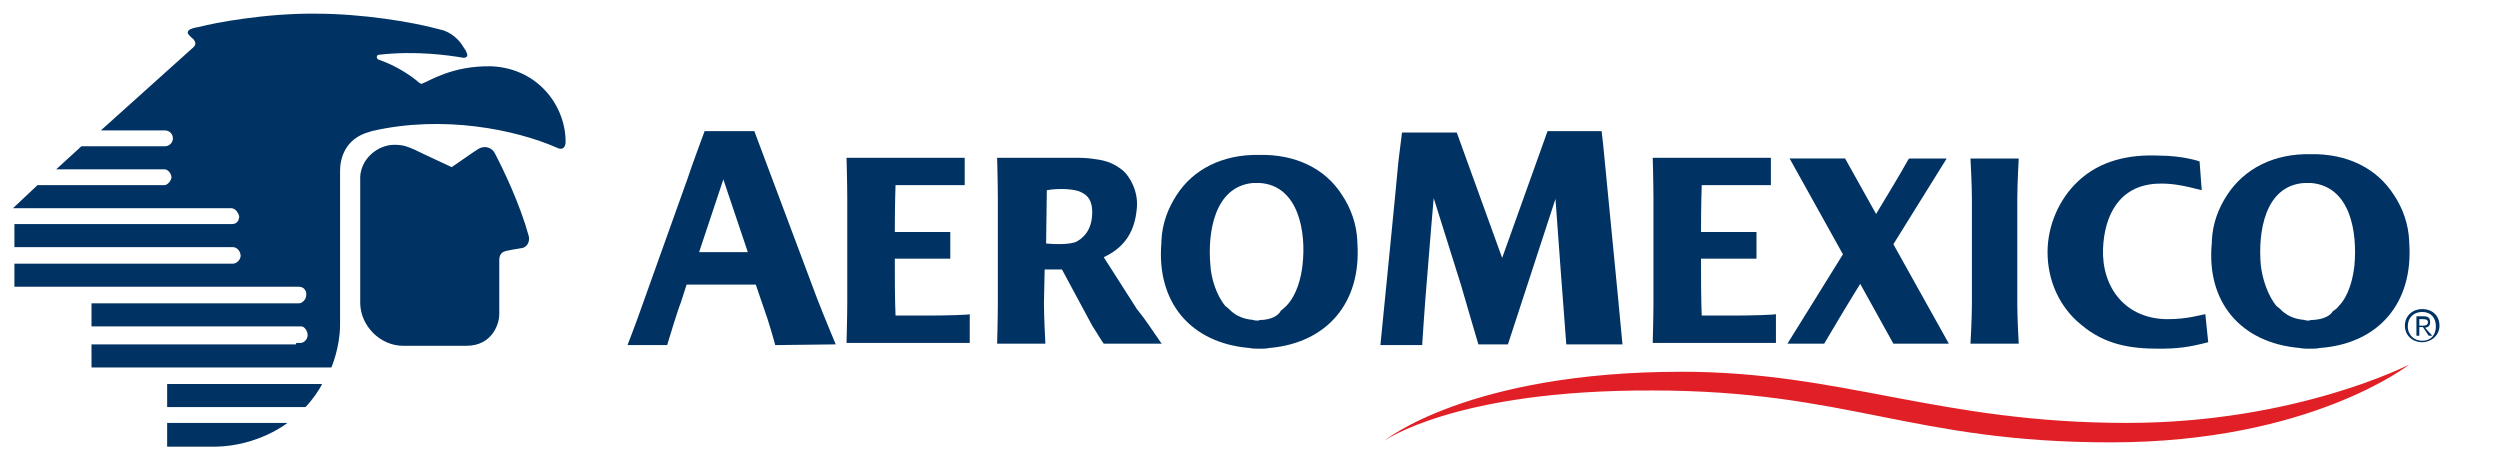 <?xml version="1.0" encoding="utf-8"?>
<svg xmlns="http://www.w3.org/2000/svg" xmlns:xlink="http://www.w3.org/1999/xlink" version="1.1" id="Layer_1" x="0px" y="0px" width="347px" height="64px" viewBox="-324 275 347 64" enable-background="new -324 275 347 64">
<path fill="#003263" d="M12.2,317.9c-1.3,0-2.4,0.9-2.4,2.3s1.1,2.3,2.4,2.3c1.2,0,2.4-0.9,2.4-2.3S13.6,317.9,12.2,317.9&#xA;	L12.2,317.9z M12.2,322.3c-1.1,0-2-0.8-2-2s0.8-2,2-2s1.9,0.8,1.9,2S13.4,322.3,12.2,322.3L12.2,322.3z"/>
<path fill="#003263" d="M12.6,320.5c0.4-0.1,0.7-0.2,0.7-0.8c0-0.6-0.3-0.8-0.9-0.8h-1v2.7h0.4v-1.2h0.5l0.8,1.2h0.5L12.6,320.5&#xA;	L12.6,320.5z M11.8,320.1v-0.8h0.6c0.3,0,0.6,0.1,0.6,0.4c0,0.4-0.3,0.5-0.7,0.5H11.8L11.8,320.1z"/>
<path fill="#003263" d="M-269.1,295.1c1.2,0,2,0.4,2.7,0.7c1.4,0.7,3,1.4,5.1,2.4c0,0,3.3-2.3,3.5-2.4c1.1-0.8,2.2-0.2,2.5,0.5&#xA;	c1.2,2.3,3.5,7.1,4.7,11.5c0.1,0.5,0,1.3-0.8,1.6c-0.5,0.1-1.3,0.2-2.2,0.4c-1.2,0.2-1.1,1.1-1.1,1.7c0,0.8,0,5.5,0,7.2&#xA;	c0,1-0.8,4.3-4.6,4.3c-0.2,0-8.7,0-8.7,0c-3.3,0-5.9-2.8-6-5.8c0-2,0-15.6,0-17.1C-274.2,297.1-271.5,295-269.1,295.1L-269.1,295.1z"/>
<path fill="#003263" d="M-282.9,322.8h-28.4v3.2h33.3c0,0,1.2-2.8,1.2-5.9c0-0.2,0-21.4,0-21.4c0-1.7,0.7-4.5,4.1-5.4&#xA;	c0.1,0,0.2-0.1,0.3-0.1c9.9-2.3,20-0.2,25.7,2.3c1,0.5,1.2-0.4,1.2-0.7c0.1-4.8-3.6-10.3-10.3-10.6c-5.4-0.1-8.5,2-9.6,2.4&#xA;	c-0.1,0.1-0.2,0-0.4-0.1c-1-0.9-3.2-2.4-5.6-3.2c-0.4-0.1-0.4-0.7,0-0.7c5.2-0.6,9.8,0.1,11.6,0.4c0.5,0.1,0.8-0.2,0.6-0.6&#xA;	c-0.1-0.3-0.2-0.5-0.5-0.9c-0.5-0.9-1.7-2.1-3.2-2.4c-4-1.1-11-2.2-17.2-2.2c-6.9-0.1-14.3,1.3-16.1,1.8c-0.5,0.1-1.1,0.2-1.2,0.3&#xA;	c-0.5,0.1-0.7,0.6-0.4,0.8c0.1,0.2,0.5,0.5,0.7,0.7c0.2,0.3,0.4,0.7-0.1,1.1l-12.8,11.5h8.8h0.1c0.6,0,1.1,0.5,1.1,1.1&#xA;	c0,0.6-0.5,1.1-1.1,1.1h-0.1h-11.5l-3.5,3.2h14.9h0.1c0.6,0,1,0.7,1,1.1s-0.5,1.1-1,1.1h-0.1h-17.5l-3.4,3.2h30.2h0.1&#xA;	c0.6,0,1,0.7,1.1,1.1c0,0.7-0.4,1.1-1,1.1h-0.1H-322v3.2h30.2h0.1c0.7,0,1.1,0.7,1.1,1.2c0,0.5-0.5,1.1-1.1,1.1h-0.1H-322v3.2h39.4&#xA;	h0.1c0.7,0,1.1,0.6,1,1.2c0,0.5-0.5,1.1-1,1.1h-0.1h-28.7v3.2h28.4h0.7c0.5,0,0.9,0.7,0.9,1.2c0,0.6-0.5,1.1-1,1.1h-0.6V322.8z"/>
<path fill="#003263" d="M-300.8,333.7v3.3c0,0,4.3,0,6.7,0c6-0.1,10-3.3,10-3.3H-300.8L-300.8,333.7z"/>
<path fill="#003263" d="M-300.8,328.3v3.2h19.2c0.9-0.9,2-2.5,2.3-3.2H-300.8L-300.8,328.3z"/>
<path fill="#003263" d="M10.4,308.7c0-0.1,0-0.1,0-0.2c-0.1-2.4-0.9-4.6-2.1-6.4c-2.4-3.8-6.6-5.8-11.6-5.7c-5.1-0.1-9.2,2-11.6,5.7&#xA;	c-1.1,1.7-2,3.8-2.1,6.4c0,0.1,0,0.1,0,0.2c-0.8,8.2,4,13.9,12.2,14.6c0.5,0.1,0.9,0.1,1.4,0.1s0.9,0,1.4-0.1&#xA;	C6.2,322.7,11,317,10.4,308.7L10.4,308.7z M-2.8,319.4c-0.2,0-0.5,0-0.7,0.1c-0.2,0-0.4,0-0.7-0.1c-1.2-0.1-2.2-0.5-3-1.2&#xA;	c-0.2-0.2-0.5-0.5-0.8-0.7c-1.2-1.4-2-3.8-2.2-5.7c-0.4-4.5,0.5-11,6-11.4c0.1,0,0.3,0,0.4,0h0.1h0.1c0.1,0,0.3,0,0.4,0&#xA;	c5.5,0.5,6.4,6.9,6,11.4c-0.2,1.9-0.8,4.3-2.2,5.7c-0.2,0.3-0.5,0.5-0.8,0.7C-0.6,318.9-1.6,319.3-2.8,319.4L-2.8,319.4z"/>
<path fill="#003263" d="M-44,302.6c0-2.1,0.2-5.6,0.2-5.6l0,0h-6.7l0,0c0,0,0.2,3.6,0.2,5.6v14.6c0,2.1-0.2,5.5-0.2,5.5l0,0h6.7l0,0&#xA;	c0,0-0.2-3.5-0.2-5.5V302.6L-44,302.6z"/>
<path fill="#003263" d="M-83.2,318.8c-1.4,0-3.3,0-4.6,0c-0.1-2.5-0.1-5.1-0.1-7.4V311l0,0v-0.1h7.7v-3.7h-7.7&#xA;	c0-3.9,0.1-6.5,0.1-6.5h9.6v-3.8c-6.7,0-16.4,0-16.4,0s0.1,3.6,0.1,5.6v14.6c0,1.9-0.1,5.1-0.1,5.5h17.1v-4&#xA;	C-77.6,318.7-81,318.8-83.2,318.8L-83.2,318.8z"/>
<path fill="#003263" d="M-195,318.8c-1.4,0-3.3,0-4.7,0c-0.1-2.5-0.1-5.1-0.1-7.4V311l0,0v-0.1h7.7v-3.7h-7.7c0-3.9,0.1-6.5,0.1-6.5&#xA;	h9.6v-3.8c-6.7,0-16.4,0-16.4,0s0.1,3.6,0.1,5.6v14.6c0,1.9-0.1,5.1-0.1,5.5h17.1v-4C-189.3,318.7-192.7,318.8-195,318.8L-195,318.8&#xA;	z"/>
<path fill="#003263" d="M-61.2,308.9l7.4-11.9h-5.2l-0.1,0.1c-1.5,2.7-3.5,5.9-4.2,7.1l-0.3,0.5l-4.3-7.7h-7.7l7.4,13.3l-7.7,12.4&#xA;	h5.1c3.3-5.6,5-8.3,5-8.3l4.6,8.3h7.7L-61.2,308.9L-61.2,308.9z"/>
<path fill="#003263" d="M-23.1,319.3c-5.9,0-9.2-4.4-9-9.8c0.2-4.7,2.3-8.7,7.4-9c2-0.1,3.6,0.2,6.3,0.9l-0.3-4c0,0-2.3-0.8-5.6-0.8&#xA;	c-4.2-0.2-8.2,0.7-11.2,3.5c-2.7,2.5-4.3,6.2-4.3,9.9c0,4,1.7,7.7,4.7,10.1c3.2,2.7,6.7,3.3,10.7,3.3c2.7,0,4.2-0.2,6.9-0.9&#xA;	l-0.4-3.9C-18.5,318.7-20.4,319.3-23.1,319.3L-23.1,319.3z"/>
<path fill="#003263" d="M-109.2,293.2h7.5l0.2,1.7c1.7,17.2,2.7,27.9,2.7,27.9h-7.8l-0.8-10.6l-0.7-9.6l-6.6,20.2&#xA;	c-1.7,0-4.1,0-4.1,0s-2.1-7.1-2.4-8.2l-3.8-12.1c0,0-0.6,6.8-0.8,9.6c-0.5,5.8-0.8,10.8-0.8,10.8h-5.8c0,0,2.4-24.1,2.5-25.5&#xA;	c0.2-1.5,0.5-4,0.5-4h7.6l6.3,17.4L-109.2,293.2L-109.2,293.2z"/>
<path fill="#003263" d="M-135.6,308.7c0-0.1,0-0.1,0-0.2c-0.1-2.4-0.9-4.6-2.1-6.4c-2.4-3.8-6.6-5.7-11.5-5.6&#xA;	c-5.1-0.1-9.2,2-11.5,5.6c-1.1,1.7-2,3.8-2.1,6.4c0,0.1,0,0.1,0,0.2c-0.7,8.2,4,13.9,12.2,14.6c0.5,0.1,0.9,0.1,1.4,0.1&#xA;	s0.9,0,1.4-0.1C-139.8,322.6-135,317-135.6,308.7L-135.6,308.7z M-148.7,319.4c-0.2,0-0.4,0-0.7,0.1c-0.2,0-0.4,0-0.7-0.1&#xA;	c-1.2-0.1-2.2-0.5-3-1.2c-0.2-0.2-0.5-0.5-0.8-0.7c-1.2-1.4-2-3.8-2.1-5.7c-0.4-4.4,0.5-10.9,5.9-11.4c0.1,0,0.3,0,0.4,0h0.1h0.1&#xA;	c0.1,0,0.3,0,0.4,0c5.4,0.4,6.4,6.9,5.9,11.3c-0.2,1.9-0.8,4.2-2.2,5.7c-0.2,0.2-0.5,0.5-0.8,0.7&#xA;	C-146.6,318.9-147.6,319.3-148.7,319.4L-148.7,319.4z"/>
<path fill="#003263" d="M-208,322.8c-0.2-0.5-1.6-3.8-2.6-6.4l-8.7-23.2h-6.9c0,0-2,5.4-2.3,6.4l-6.4,17.9c-0.8,2.3-2,5.4-2,5.4h5.5&#xA;	c0,0,1.5-5,1.9-5.9l0.8-2.5h9.6l1.3,3.8c0.3,0.7,1.4,4.5,1.4,4.6L-208,322.8L-208,322.8z M-227,310.1l3.2-9.6l0.2-0.6l3.4,10.1H-227&#xA;	L-227,310.1z"/>
<path fill="#003263" d="M-162.7,322.8c-1.6-2.3-2.2-3.3-3.5-4.9l-4.6-7.2c2.3-1.1,4.3-2.9,4.6-6.9c0.2-2.4-1.1-4.4-1.9-5.1&#xA;	c-1.1-0.9-2.2-1.4-3.8-1.6c-1.2-0.2-2.2-0.2-2.8-0.2h-10.9c0,0,0.1,3.6,0.1,5.6v14.6c0,2.1-0.1,5.6-0.1,5.6h6.7c0,0-0.2-3.6-0.2-5.6&#xA;	l0.1-4.7c0,0,1.4,0,2.4,0l4.2,7.8c0.6,0.9,1.4,2.3,1.6,2.5H-162.7L-162.7,322.8z M-174.5,308.5c-0.9,0.5-3.3,0.4-4.3,0.3l0.1-7.4&#xA;	l0.7-0.1c2.1-0.2,3.6,0.1,4.1,0.4c0.9,0.4,1.5,1.2,1.5,2.7C-172.4,306.6-173.3,307.8-174.5,308.5L-174.5,308.5z"/>
<path fill="#E11F26" d="M-131.9,336.2c0,0,11.7-9.6,41.3-9.6c22.3,0,35.7,7.1,61.8,7.1c23.5,0,39.2-8.1,39.2-8.1&#xA;	S-3.3,336.4-31,336.4s-36.4-7.2-63.7-7.2C-122,329.1-131.9,336.2-131.9,336.2z"/>
</svg>